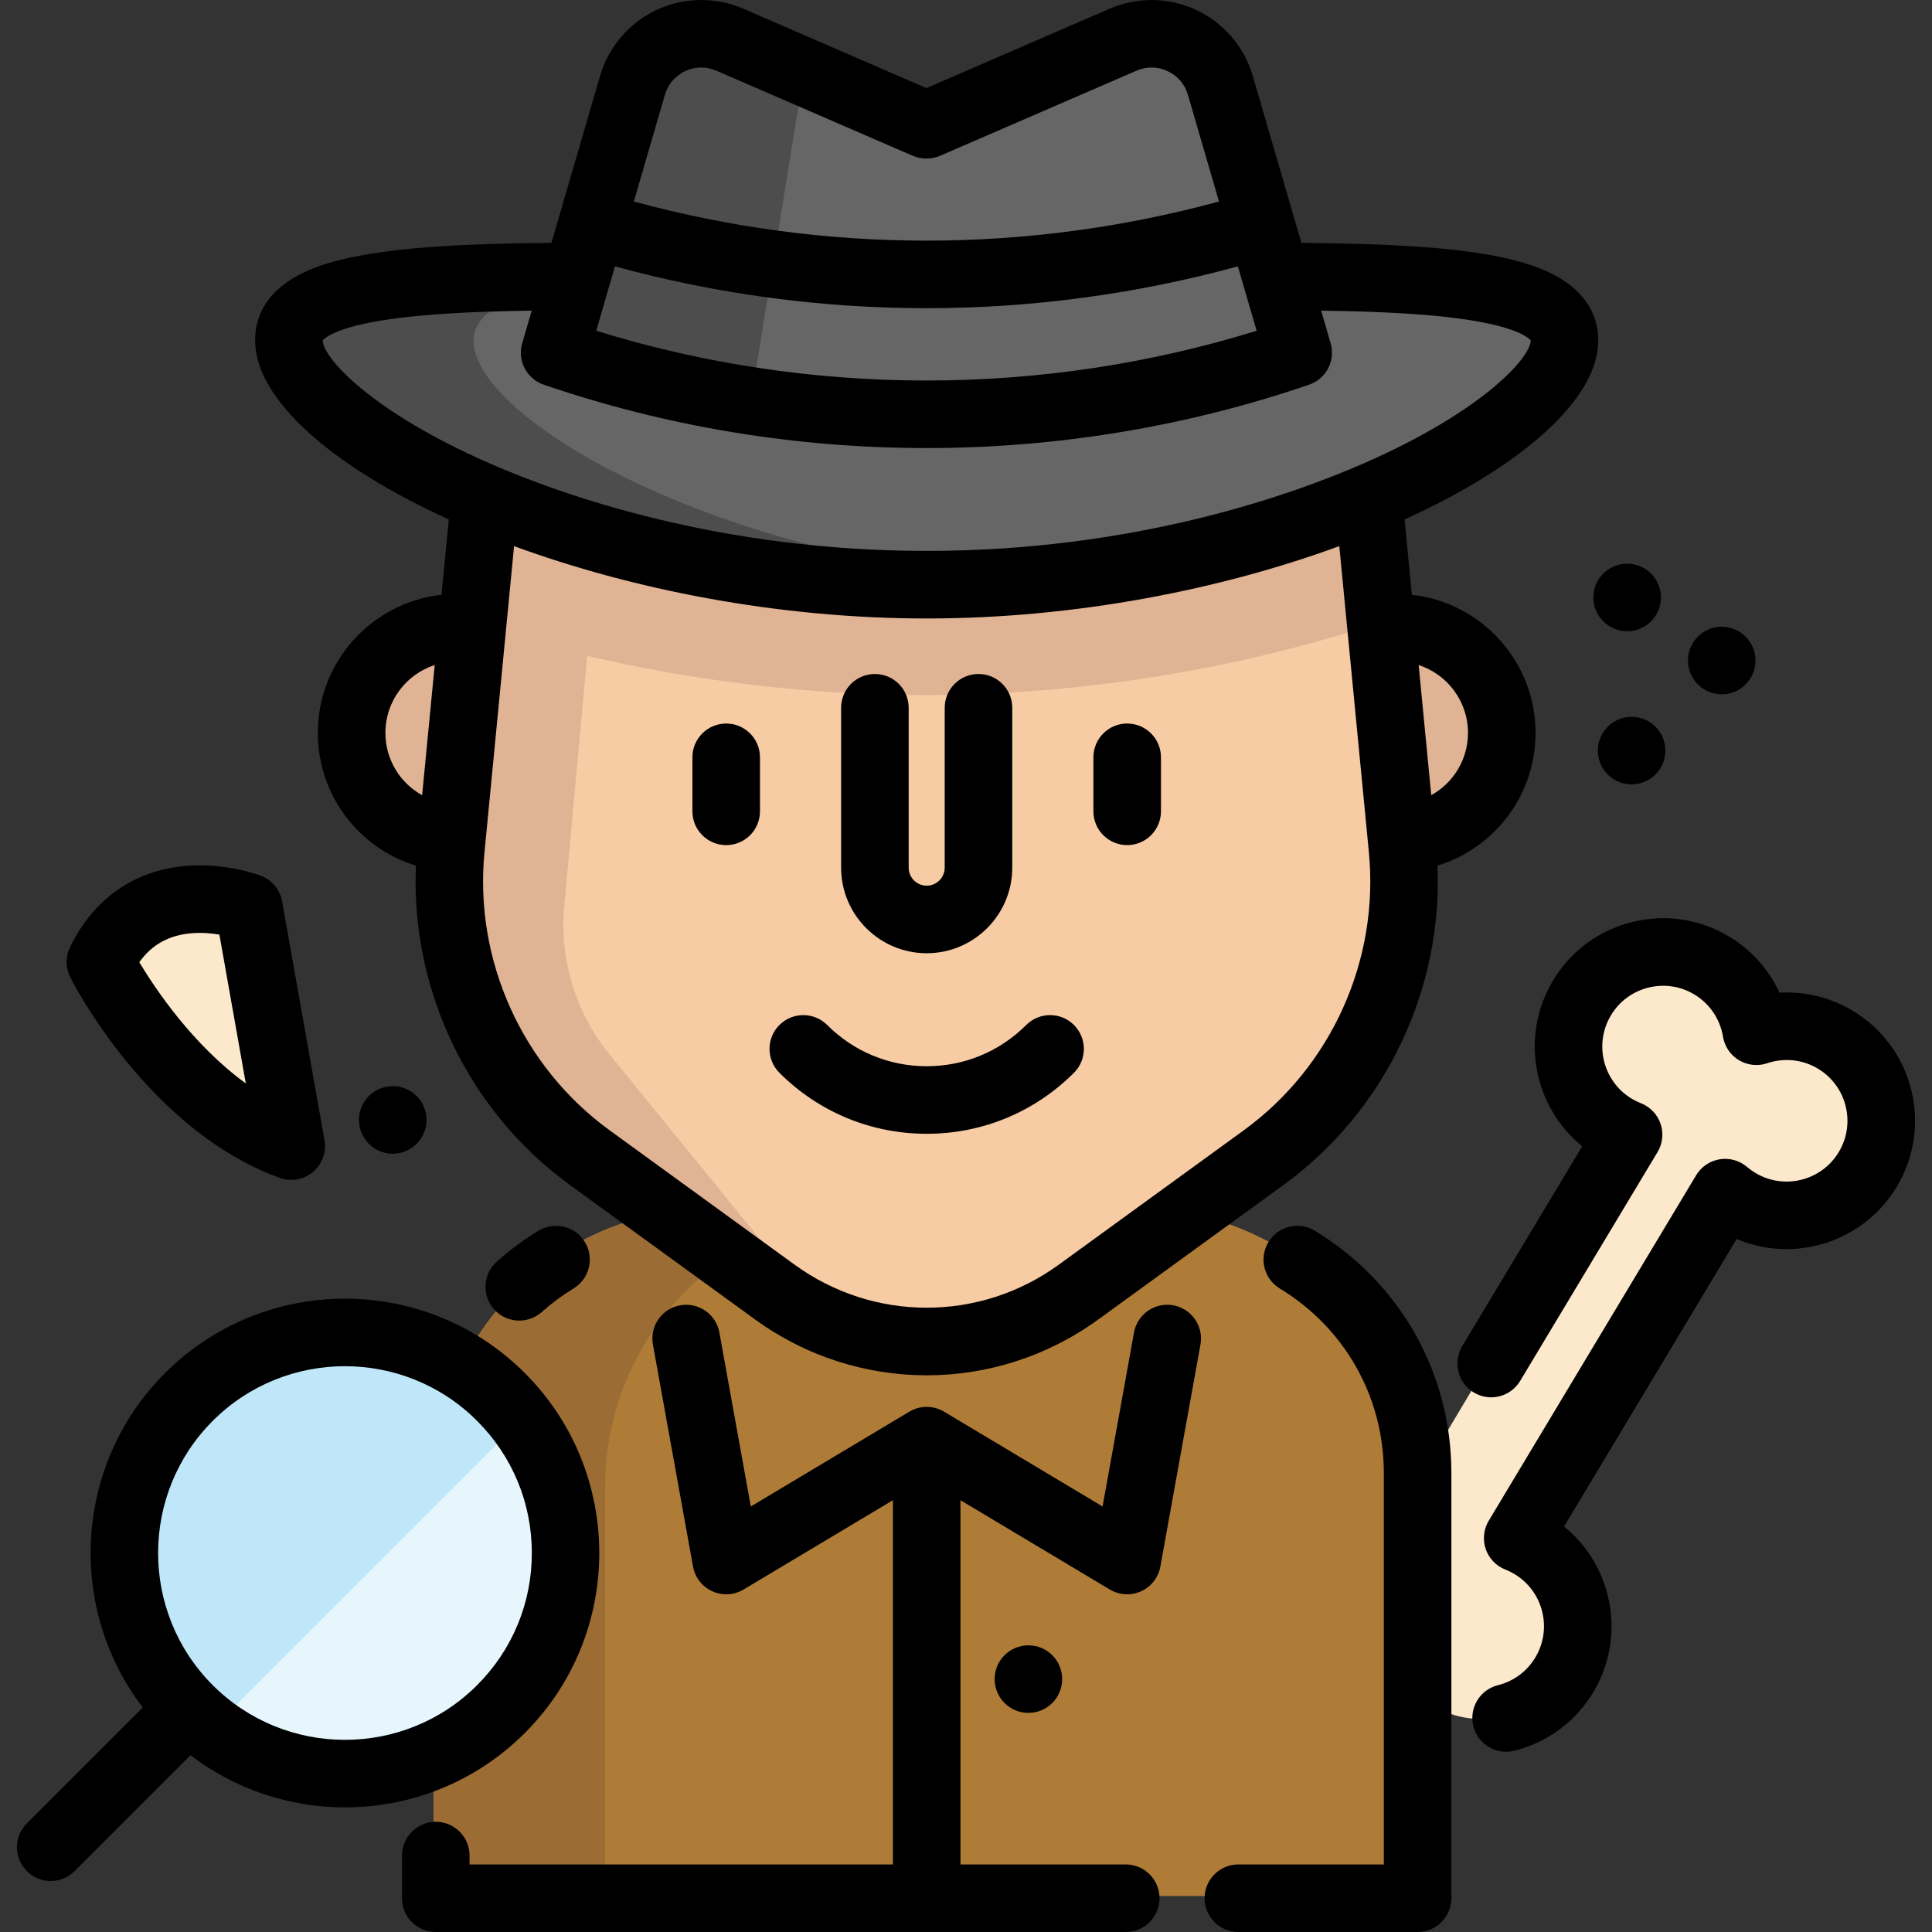 <?xml version="1.0" encoding="iso-8859-1"?>
<!-- Uploaded to: SVG Repo, www.svgrepo.com, Generator: SVG Repo Mixer Tools -->
<svg height="800px" width="800px" version="1.1" id="Layer_1" xmlns="http://www.w3.org/2000/svg" xmlns:xlink="http://www.w3.org/1999/xlink" 
	 viewBox="0 0 512 512" xml:space="preserve">
<rect x="0" y="0" width="512" height="512" fill="#333333" stroke="none"/>
<path style="fill:#FCE8CA;" d="M464.855,272.693c-1.157-7.005-5.253-13.479-11.816-17.419c-11.869-7.126-27.266-3.28-34.391,8.588
	c-7.126,11.869-3.28,27.266,8.588,34.391c1.221,0.733,2.479,1.349,3.761,1.851l-18.59,30.966l-0.055,0.026l-8.868,14.837
	l-8.897,14.819l0.008,0.051l-18.536,31.01c-1.049-0.893-2.185-1.712-3.406-2.442c-11.882-7.103-27.272-3.227-34.375,8.655
	c-7.103,11.882-3.227,27.272,8.655,34.374c6.572,3.928,14.212,4.484,20.934,2.2c1.171,7.003,5.278,13.468,11.85,17.396
	c11.882,7.103,27.272,3.227,34.375-8.655c7.103-11.882,3.227-27.272-8.655-34.374c-1.222-0.73-2.481-1.344-3.764-1.844l27.41-45.857
	l27.463-45.744c1.026,0.868,2.134,1.666,3.325,2.379c2.249,1.344,4.624,2.292,7.043,2.869c10.392,2.552,21.663-1.792,27.459-11.447
	c7.126-11.869,3.28-27.266-8.589-34.391C479.22,270.993,471.58,270.421,464.855,272.693z"/>
<path style="fill:#AF7C38;" d="M301.267,320.283H188.703c-40.767,0-73.817,33.048-73.817,73.817v108.353h260.196V394.1
	C375.082,353.331,342.034,320.283,301.267,320.283z"/>
<path style="fill:#9B6C34;" d="M234.185,320.283h-45.482c-40.767,0-73.817,33.048-73.817,73.817v108.353h45.482V394.1
	C160.368,353.331,193.417,320.283,234.185,320.283z"/>
<g>
	<path style="fill:#E0B394;" d="M119.163,221.426c-14.8-0.656-26.581-12.867-26.581-27.822c0-15.373,12.461-27.846,27.846-27.846
		c1.385,0,2.745,0.095,4.082,0.298"/>
	<path style="fill:#E0B394;" d="M370.789,221.426c14.8-0.656,26.592-12.867,26.592-27.822c0-15.373-12.473-27.846-27.858-27.846
		c-1.385,0-2.757,0.107-4.082,0.298"/>
</g>
<path style="fill:#F7CBA4;" d="M334.263,306.195l-48.996,35.592c-24.026,17.45-56.551,17.45-80.565,0l-48.996-35.592
	c-25.888-18.81-39.901-49.915-36.821-81.771l5.741-59.38l2.757-28.562c1.898-19.706,8.582-37.907,18.822-53.471
	c21.21-32.286,57.732-53.316,98.779-53.316c30.424,0,58.353,11.554,79.419,30.686c7.352,6.672,13.869,14.275,19.36,22.63
	c10.241,15.564,16.913,33.766,18.822,53.471l2.757,28.562l5.741,59.38C374.151,256.281,360.151,287.384,334.263,306.195z"/>
<g>
	<path style="fill:#E0B394;" d="M149.374,241.753c-0.824,13.929,3.712,27.631,12.688,38.313l51.207,62.924
		c2.674,3.187,5.705,5.86,8.988,7.997c-6.159-2.148-12.079-5.228-17.557-9.202l-48.996-35.592
		c-25.888-18.81-39.889-49.915-36.809-81.771l8.486-87.941C133.181,76.504,183.144,30.6,243.215,29.729
		c-37,0.895-78.898,35.771-81.082,72.915L149.374,241.753z"/>
	<path style="fill:#E0B394;" d="M365.343,165.044c-34.052,11.267-75.552,19.145-120.359,19.145s-86.306-7.878-120.359-19.145
		l2.757-28.562c1.898-19.706,8.582-37.907,18.822-53.471c2.9,0.024,5.837,0.048,8.82,0.072h179.738
		c3.044-0.024,6.039-0.048,8.999-0.072c10.241,15.564,16.913,33.766,18.822,53.471L365.343,165.044z"/>
</g>
<path style="fill:#666666;" d="M316.59,73.717c56.44-0.543,95.46,0.695,95.46,16.649c0,22.075-74.793,63.989-167.064,63.989
	S77.922,112.441,77.922,90.366c0-15.935,38.953-17.192,95.316-16.649"/>
<g>
	<path style="fill:#4D4D4D;" d="M316.59,73.717h32.174C338.885,73.571,328.1,73.606,316.59,73.717z"/>
	<path style="fill:#4D4D4D;" d="M125.519,90.366c0-12.698,24.735-16.076,63.305-16.649h-15.585
		c-56.363-0.543-95.316,0.714-95.316,16.649c0,22.075,74.793,63.989,167.064,63.989c8.08,0,16.024-0.328,23.798-0.93
		C187.789,147.16,125.519,110.509,125.519,90.366z"/>
</g>
<path style="fill:#666666;" d="M343.063,92.681c-31.856,10.897-65.073,16.352-98.278,16.352c-15.266,0-30.543-1.158-45.678-3.461
	c-17.784-2.709-35.389-7.006-52.6-12.89l20.565-70.671c3.187-10.945,15.266-16.626,25.733-12.091l20.314,8.797l31.57,13.69h0.179
	l51.896-22.487c10.467-4.536,22.534,1.146,25.721,12.091L343.063,92.681z"/>
<path style="fill:#4D4D4D;" d="M213.12,18.716l-14.012,86.855c-17.784-2.709-35.389-7.006-52.6-12.89l20.565-70.671
	c3.187-10.945,15.266-16.626,25.733-12.091L213.12,18.716z"/>
<path style="fill:#C0E7F9;" d="M132.171,452.326c-20.696,20.696-53.042,22.642-75.922,5.825c-2.375-1.731-4.643-3.676-6.791-5.825
	c-22.833-22.845-22.833-59.869,0-82.714c22.845-22.833,59.869-22.833,82.714,0c2.148,2.148,4.094,4.416,5.837,6.791
	C154.801,399.285,152.856,431.63,132.171,452.326z"/>
<path style="fill:#FCE8CA;" d="M26.012,254.347c0,0,18.821,37.313,50.57,48.788l-11.229-63.286
	C65.352,239.849,37.94,229.416,26.012,254.347z"/>
<path style="fill:#E6F6FC;" d="M132.171,452.326c-20.696,20.696-53.042,22.642-75.922,5.825l81.759-81.747
	C154.801,399.285,152.856,431.63,132.171,452.326z"/>
<path d="M142.706,326.16c-3.911,2.375-7.632,5.128-11.055,8.181c-3.689,3.291-4.013,8.949-0.722,12.639
	c1.769,1.983,4.22,2.993,6.684,2.993c2.12,0,4.249-0.748,5.956-2.271c2.612-2.329,5.446-4.427,8.429-6.238
	c4.226-2.566,5.572-8.071,3.007-12.297C152.439,324.941,146.932,323.595,142.706,326.16z"/>
<path d="M348.444,326.161c-4.226-2.566-9.732-1.22-12.297,3.007c-2.565,4.226-1.22,9.732,3.007,12.297
	c17.266,10.483,27.574,28.772,27.574,48.923v103.708h-38.553c-4.944,0-8.952,4.008-8.952,8.952S323.23,512,328.174,512h47.505
	c4.944,0,8.952-4.008,8.952-8.952v-112.66C384.631,363.927,371.104,339.917,348.444,326.161z"/>
<path d="M219.212,271.638c-3.496-3.496-9.164-3.496-12.659,0c-3.496,3.496-3.496,9.164,0,12.66
	c10.425,10.426,24.287,16.167,39.029,16.167c14.743,0,28.605-5.742,39.031-16.167c3.496-3.496,3.496-9.164,0-12.66
	c-3.495-3.496-9.163-3.496-12.659,0c-7.044,7.044-16.409,10.923-26.37,10.923C235.621,282.562,226.255,278.681,219.212,271.638z"/>
<path d="M192.449,191.744c-4.944,0-8.952,4.008-8.952,8.952v14.318c0,4.944,4.008,8.952,8.952,8.952s8.952-4.008,8.952-8.952
	v-14.318C201.4,195.752,197.392,191.744,192.449,191.744z"/>
<path d="M298.715,223.964c4.944,0,8.952-4.008,8.952-8.952v-14.318c0-4.944-4.008-8.952-8.952-8.952s-8.952,4.008-8.952,8.952
	v14.318C289.763,219.956,293.771,223.964,298.715,223.964z"/>
<path d="M240.807,229.938v-42.371c0-4.944-4.008-8.952-8.952-8.952c-4.944,0-8.952,4.008-8.952,8.952v42.371
	c0,12.505,10.173,22.678,22.678,22.678s22.678-10.173,22.678-22.678v-42.371c0-4.944-4.008-8.952-8.952-8.952
	c-4.944,0-8.952,4.008-8.952,8.952v42.371c0,2.633-2.141,4.774-4.774,4.774C242.948,234.712,240.807,232.569,240.807,229.938z"/>
<path d="M118.932,137.656l-1.93,19.972c-18.403,2.012-32.772,17.643-32.772,36.573c0,16.559,10.861,30.586,25.99,35.196
	c-1.416,33.032,13.911,65.084,40.822,84.638l48.994,35.592c13.623,9.898,29.581,14.847,45.545,14.847
	c15.96-0.001,31.925-4.95,45.543-14.845l48.997-35.593c26.911-19.554,42.238-51.607,40.822-84.64
	c15.128-4.612,25.99-18.636,25.99-35.192c0-18.925-14.367-34.554-32.77-36.572l-1.93-19.972
	c31.17-14.171,51.323-31.898,51.323-47.446c0-4.614-1.675-11.169-9.656-16.189c-4.448-2.798-10.544-4.882-18.639-6.369
	c-11.419-2.098-26.727-3.108-50.379-3.295l-12.876-44.226c-2.242-7.698-7.689-14.07-14.946-17.48
	c-7.257-3.41-15.638-3.537-22.997-0.349l-48.55,21.04L196.961,2.303c-7.357-3.188-15.738-3.061-22.996,0.349
	c-7.257,3.41-12.704,9.781-14.946,17.48l-10.686,36.702c-0.01,0.029-0.021,0.056-0.031,0.086c-0.014,0.048-0.023,0.097-0.036,0.144
	l-2.125,7.296c-23.599,0.195-38.878,1.208-50.28,3.309c-6.987,1.287-28.25,5.204-28.25,22.544
	C67.612,105.76,87.764,123.486,118.932,137.656z M102.133,194.201c0-8.386,5.495-15.503,13.071-17.965l-3.335,34.502
	C106.044,207.515,102.133,201.32,102.133,194.201z M389.029,194.201c0,7.115-3.911,13.309-9.735,16.532l-3.334-34.494
	C383.535,178.704,389.029,185.819,389.029,194.201z M362.771,225.882c2.761,28.567-9.95,56.794-33.171,73.668l-48.997,35.593
	c-20.947,15.22-49.094,15.22-70.043,0l-48.994-35.592c-23.224-16.875-35.934-45.102-33.173-73.668l7.842-81.155
	c31.087,11.412,69.713,19.176,109.349,19.176c39.633,0,78.258-7.764,109.344-19.175L362.771,225.882z M162.975,70.593
	c26.899,7.349,54.615,11.082,82.529,11.082c27.913,0,55.635-3.735,82.547-11.085l1.55,5.326c0.001,0.004,0.002,0.008,0.004,0.012
	l3.414,11.726c-56.75,17.582-118.26,17.585-175.012,0.001L162.975,70.593z M176.209,25.136c0.818-2.807,2.724-5.037,5.37-6.281
	c2.647-1.244,5.581-1.288,8.263-0.125l52.021,22.543c1.123,0.487,2.336,0.738,3.559,0.738h0.18c1.225,0,2.436-0.251,3.559-0.738
	l52.019-22.543c2.684-1.163,5.618-1.118,8.264,0.125c2.646,1.244,4.552,3.473,5.37,6.281l8.228,28.263
	c-25.284,6.878-51.324,10.372-77.542,10.372s-52.252-3.494-77.524-10.371L176.209,25.136z M103.382,84.581
	c9.072-1.295,20.916-2.016,37.531-2.261l-2.442,8.387c-0.184,0.568-0.314,1.164-0.383,1.781c-0.296,2.66,0.608,5.178,2.277,7.013
	c0.436,0.479,0.924,0.913,1.462,1.293c0.733,0.518,1.55,0.93,2.432,1.21c32.651,11.157,66.949,16.736,101.251,16.736
	c34.315,0,68.623-5.581,101.283-16.747c1.901-0.616,3.56-1.857,4.689-3.548c1.467-2.199,1.887-4.933,1.148-7.47l-2.521-8.657
	c16.674,0.24,28.552,0.958,37.644,2.253c14.745,2.099,17.561,5.205,17.896,5.655c-0.025,4.623-12.979,18.883-44.144,32.529
	c-19.824,8.681-61.245,23.243-115.924,23.243s-96.101-14.563-115.924-23.243c-31.052-13.597-44.023-27.805-44.14-32.53
	C85.871,89.759,88.72,86.674,103.382,84.581z"/>
<path d="M310.918,345.916c-4.869-0.88-9.522,2.353-10.399,7.219l-8.326,46.096l-42.016-25.129c-2.829-1.692-6.36-1.692-9.189,0
	l-42.016,25.129l-8.326-46.096c-0.878-4.866-5.538-8.095-10.399-7.219c-4.865,0.878-8.097,5.535-7.217,10.401l10.625,58.829
	c0.523,2.892,2.43,5.344,5.105,6.559c1.18,0.536,2.443,0.802,3.704,0.802c1.596,0,3.186-0.426,4.595-1.269l39.572-23.668v96.527
	H124.435v-2.355c0-4.944-4.008-8.952-8.952-8.952c-4.944,0-8.952,4.008-8.952,8.952v11.307c0,4.944,4.008,8.952,8.952,8.952h182.852
	c4.944,0,8.952-4.008,8.952-8.952s-4.008-8.952-8.952-8.952h-43.802V397.57l39.574,23.668c2.522,1.509,5.623,1.683,8.299,0.467
	c2.675-1.216,4.583-3.667,5.105-6.559l10.625-58.829C319.015,351.452,315.783,346.795,310.918,345.916z"/>
<path d="M506.482,288.778c-2.201-8.816-7.704-16.246-15.494-20.923c-5.905-3.545-12.659-5.175-19.398-4.791
	c-2.83-6.125-7.443-11.323-13.349-14.868c-7.79-4.676-16.937-6.041-25.75-3.838c-8.816,2.201-16.246,7.704-20.923,15.494
	c-8.82,14.693-5.218,33.438,7.734,43.929l-31.795,52.961c-2.545,4.238-1.171,9.737,3.067,12.283
	c4.24,2.546,9.738,1.171,12.283-3.067l36.411-60.648c1.356-2.258,1.648-4.999,0.798-7.493c-0.849-2.493-2.752-4.487-5.205-5.449
	c-0.834-0.327-1.649-0.729-2.423-1.192c-7.617-4.574-10.094-14.491-5.52-22.108c2.215-3.69,5.735-6.296,9.911-7.339
	c4.175-1.043,8.508-0.396,12.197,1.818c4.051,2.431,6.818,6.516,7.592,11.204c0.428,2.591,1.973,4.864,4.225,6.216
	c2.252,1.351,4.983,1.647,7.472,0.807c4.501-1.522,9.406-0.998,13.457,1.433c3.69,2.215,6.296,5.735,7.339,9.911
	c1.043,4.175,0.397,8.508-1.818,12.197c-4.574,7.617-14.492,10.094-22.107,5.521c-0.773-0.464-1.512-0.995-2.193-1.578
	c-2-1.713-4.651-2.456-7.256-2.033c-2.6,0.423-4.882,1.969-6.238,4.228l-54.968,91.559c-1.356,2.258-1.648,4.999-0.8,7.492
	c0.849,2.493,2.752,4.487,5.204,5.449c0.836,0.328,1.652,0.729,2.424,1.194c7.617,4.574,10.094,14.491,5.52,22.108
	c-2.215,3.689-5.735,6.296-9.911,7.339c-4.797,1.198-7.714,6.057-6.516,10.854c1.016,4.069,4.666,6.784,8.678,6.784
	c0.719,0,1.448-0.087,2.176-0.269c8.816-2.201,16.246-7.704,20.922-15.494c8.82-14.693,5.218-33.438-7.734-43.93l45.738-76.185
	c15.349,6.499,33.588,0.865,42.408-13.826C507.322,306.737,508.685,297.592,506.482,288.778z"/>
<path d="M74.136,312.151c0.992,0.358,2.02,0.534,3.041,0.534c2.078,0,4.127-0.724,5.767-2.104c2.444-2.059,3.607-5.265,3.048-8.412
	l-11.229-63.286c-0.55-3.1-2.688-5.683-5.63-6.802c-0.886-0.337-8.952-3.28-18.925-2.669c-14.152,0.862-25.401,8.558-31.675,21.67
	c-1.197,2.503-1.167,5.419,0.082,7.895C19.449,260.629,39.439,299.612,74.136,312.151z M50.818,247.315
	c2.707-0.216,5.272,0.02,7.324,0.365l6.999,39.445c-14.084-10.267-23.985-25.044-28.229-32.131
	C40.254,250.315,44.836,247.792,50.818,247.315z"/>
<path d="M139.095,459.253c26.293-26.293,26.293-69.076,0-95.369c-26.293-26.294-69.076-26.293-95.369,0
	c-24.146,24.146-26.1,62.189-5.897,88.606L7.111,483.206c-3.496,3.496-3.496,9.163,0,12.659c1.747,1.749,4.039,2.622,6.329,2.622
	s4.582-0.874,6.329-2.622l30.717-30.717c12.035,9.204,26.473,13.823,40.921,13.823C108.68,478.973,125.948,472.399,139.095,459.253z
	 M56.385,376.543c9.656-9.656,22.341-14.484,35.025-14.484s25.368,4.828,35.025,14.484c9.355,9.355,14.508,21.794,14.508,35.025
	s-5.153,25.67-14.508,35.025c-9.657,9.657-22.339,14.485-35.025,14.484c-12.682-0.001-25.369-4.829-35.025-14.484
	C37.072,427.28,37.072,395.856,56.385,376.543z"/>
<circle cx="432.391" cy="198.918" r="8.952"/>
<circle cx="456.274" cy="175.047" r="8.952"/>
<circle cx="431.209" cy="158.337" r="8.952"/>
<circle cx="104.079" cy="296.79" r="8.952"/>
<circle cx="272.538" cy="444.982" r="8.952"/>
</svg>
